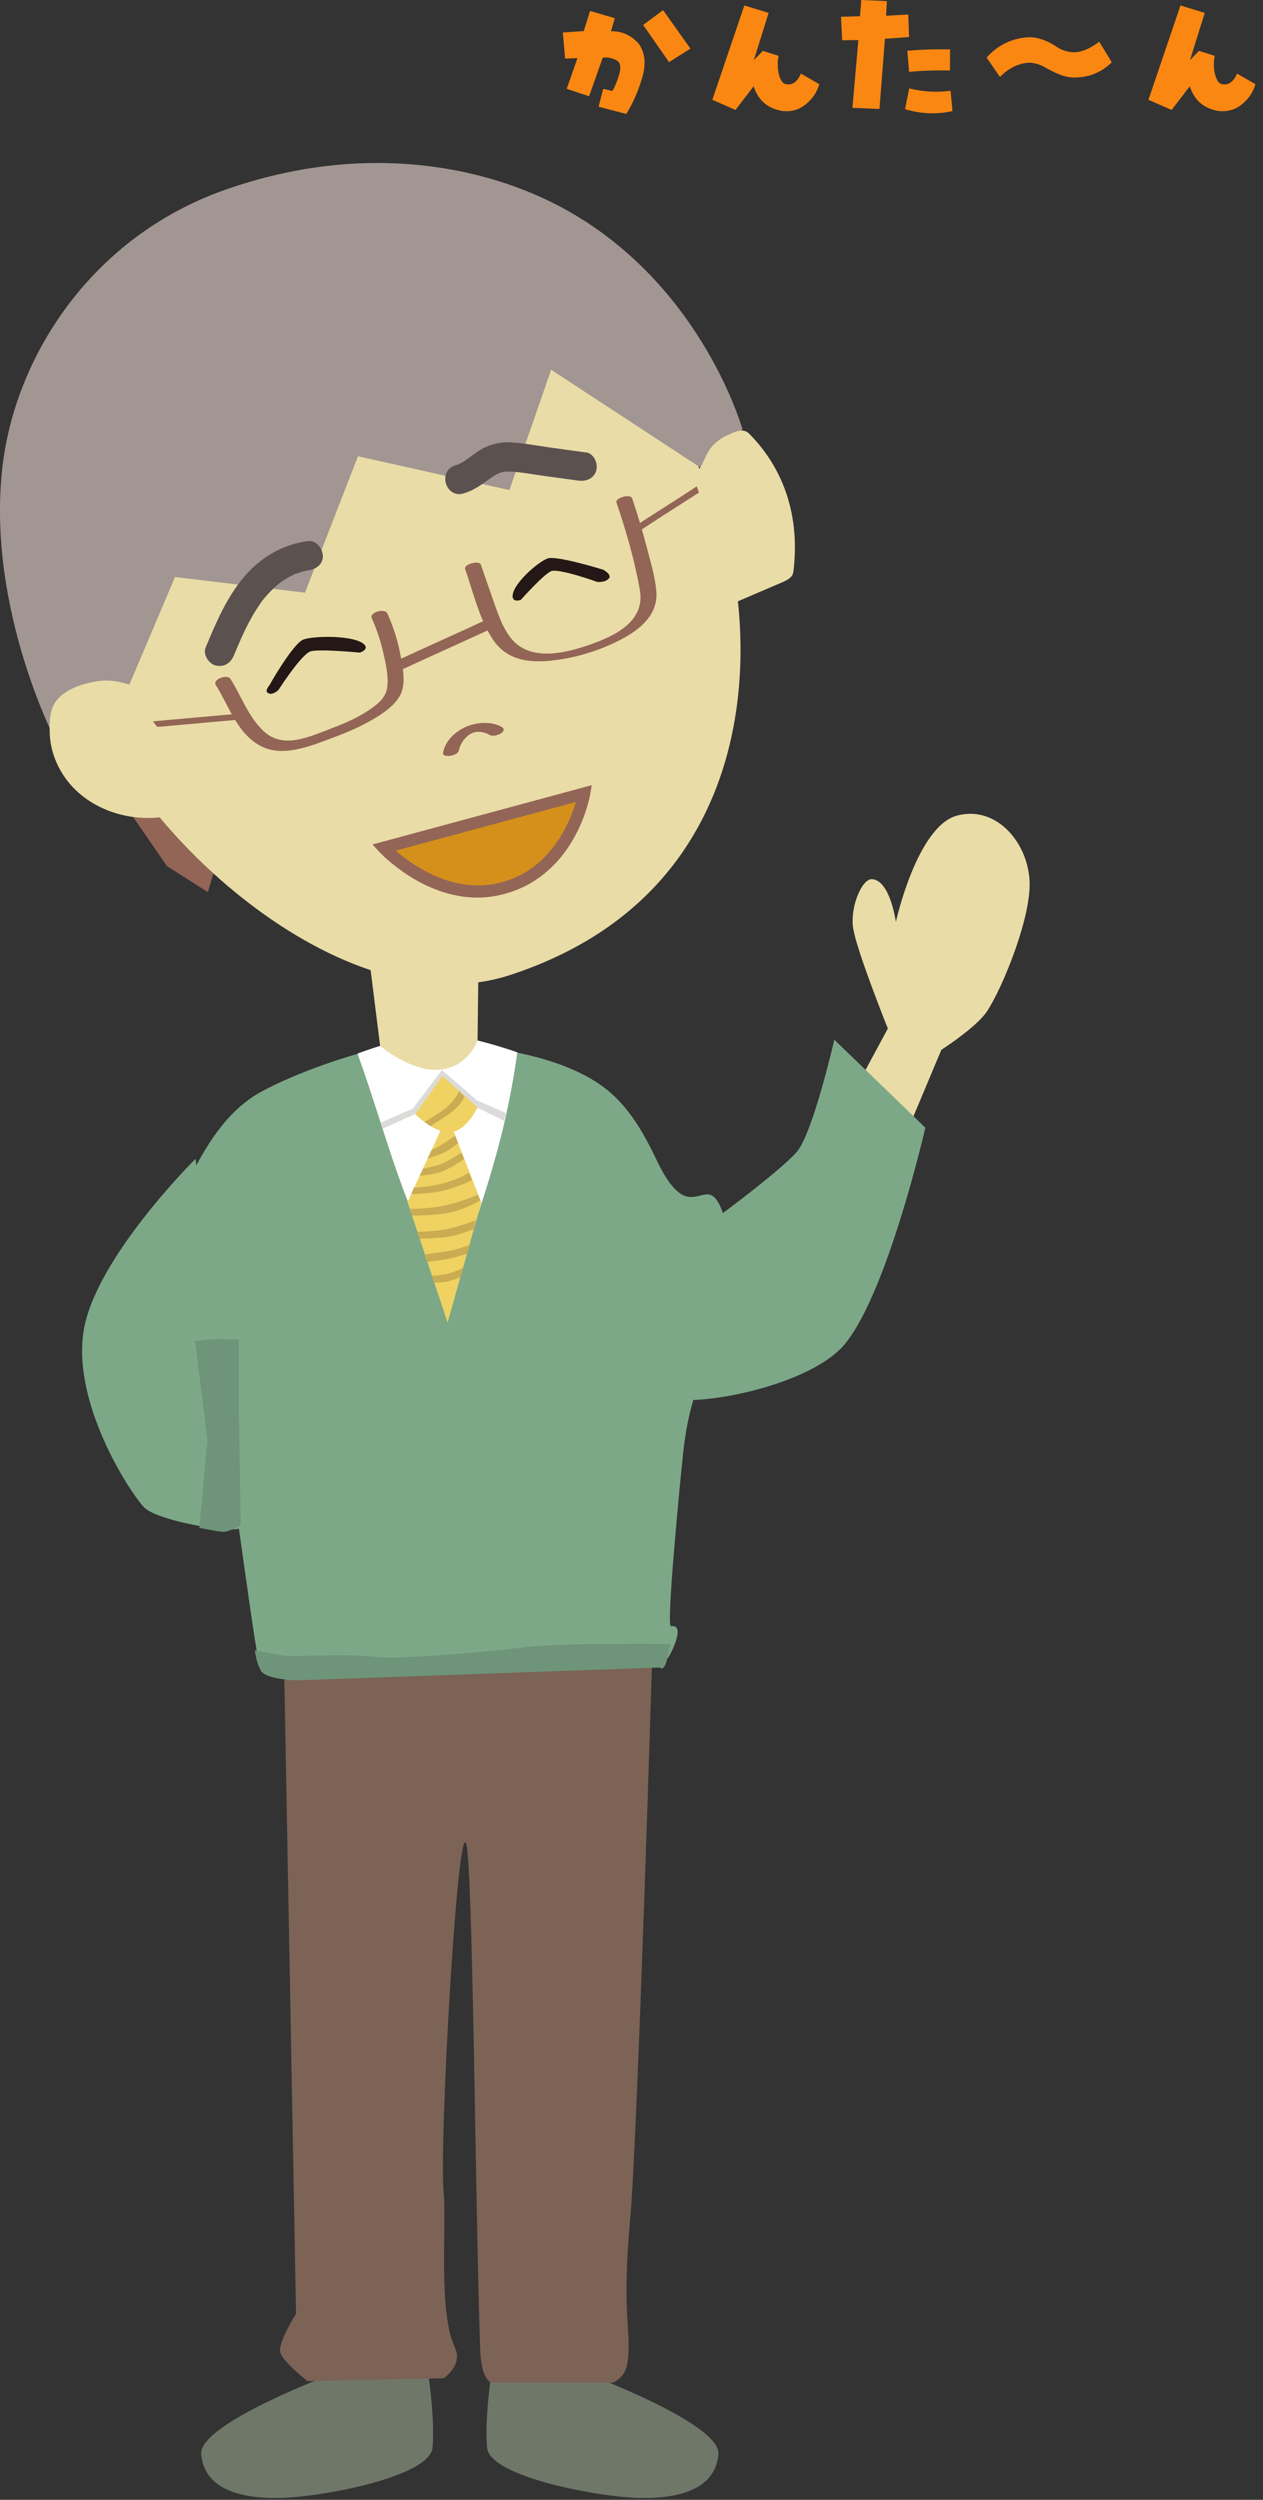 <svg width="92" height="182" viewBox="0 0 92 182" fill="none" xmlns="http://www.w3.org/2000/svg">
<rect x="0" y="0" width="92" height="182" fill="#333333" stroke="none"/>
<g clip-path="url(#clip0_2026_17137)">
<path d="M41.688 172.415C41.688 172.415 52.543 176.325 52.331 178.685C52.119 181.051 49.846 181.896 46.739 181.867C43.632 181.831 35.679 180.323 35.482 178.211C35.284 176.099 35.811 172.684 35.811 172.684L41.688 172.415Z" fill="#6F7769"/>
<path d="M25.299 172.415C25.299 172.415 14.443 176.325 14.655 178.685C14.867 181.044 17.141 181.896 20.247 181.867C23.354 181.838 31.308 180.323 31.505 178.211C31.702 176.099 31.176 172.684 31.176 172.684L25.299 172.415Z" fill="#6F7769"/>
<path d="M17.816 62.24L18.174 64.701L15.704 63.062L15.141 64.949L12.166 63.062L7.473 56.261L12.787 56.873L17.816 62.24Z" fill="#936556"/>
<path d="M42.725 24.721C42.725 24.721 49.282 28.85 52.279 37.13C55.276 45.417 56.227 64.73 37.184 70.978C24.794 75.042 9.077 59.785 6.614 50.835C4.151 41.885 10.123 26.279 20.876 22.172C31.629 18.064 37.191 20.963 42.732 24.721H42.725Z" fill="#E9DCA6"/>
<path d="M54.087 31.275C54.087 31.275 51.324 21.291 41.901 15.661C36.017 12.137 26.755 10.163 16.375 13.826C6.668 17.256 1.105 25.93 0.176 34.006C-1.008 44.39 4.16 54.141 4.16 54.141L9.343 50.034L12.749 42.009L22.216 43.152L26.076 33.219L37.106 35.681L40.147 26.92L51.258 34.195L54.087 31.26V31.275Z" fill="#A29693"/>
<path d="M44.907 36.591C45.609 38.659 46.23 40.8 46.61 42.956C47.005 45.228 44.826 46.284 42.999 46.924C41.171 47.565 38.671 48.17 37.282 46.538C36.734 45.89 36.42 45.082 36.135 44.295C35.762 43.239 35.397 42.176 35.031 41.12C34.907 40.756 33.766 41.084 33.883 41.426C34.461 43.094 34.892 44.987 35.857 46.487C36.822 47.988 38.328 48.264 39.995 48.111C41.822 47.944 43.628 47.398 45.258 46.546C46.625 45.832 47.962 44.74 47.809 43.036C47.714 41.965 47.378 40.873 47.107 39.831C46.8 38.637 46.442 37.457 46.047 36.285C45.923 35.921 44.782 36.248 44.9 36.591H44.907Z" fill="#936556"/>
<path d="M27.069 44.98C27.434 45.796 27.72 46.64 27.917 47.507C28.1 48.315 28.341 49.335 28.187 50.158C28.034 50.981 27.171 51.52 26.499 51.935C25.746 52.394 24.927 52.736 24.101 53.049C22.529 53.639 20.622 54.571 19.196 53.224C18.07 52.16 17.588 50.689 16.784 49.422C16.557 49.066 15.446 49.451 15.724 49.888C16.66 51.359 17.208 53.216 18.772 54.192C20.497 55.27 22.668 54.287 24.372 53.661C25.293 53.318 26.192 52.932 27.047 52.444C27.807 52 28.728 51.418 29.152 50.609C29.576 49.801 29.35 48.723 29.203 47.864C29.013 46.764 28.677 45.694 28.224 44.674C28.034 44.245 26.901 44.587 27.076 44.98H27.069Z" fill="#936556"/>
<path d="M36.601 52.954C35.789 52.481 34.686 52.569 33.86 52.954C33.107 53.311 32.434 53.959 32.273 54.797C32.193 55.219 33.348 55.037 33.421 54.651C33.472 54.374 33.589 54.127 33.757 53.901C33.845 53.785 33.904 53.719 34.02 53.617C34.05 53.588 34.086 53.566 34.115 53.537C34.13 53.523 34.174 53.493 34.13 53.522C34.196 53.471 34.276 53.435 34.349 53.391C34.298 53.42 34.313 53.406 34.349 53.391C34.386 53.377 34.437 53.355 34.474 53.34C34.393 53.362 34.554 53.304 34.474 53.34C34.518 53.326 34.561 53.319 34.605 53.304C34.657 53.289 34.671 53.289 34.605 53.304C34.649 53.304 34.693 53.289 34.737 53.282C34.752 53.282 34.876 53.275 34.781 53.282C34.817 53.282 34.854 53.282 34.883 53.282C34.978 53.282 35.022 53.282 35.066 53.297C35.139 53.311 35.219 53.326 35.292 53.34C35.395 53.37 35.556 53.442 35.665 53.508C35.892 53.639 36.272 53.522 36.477 53.399C36.645 53.297 36.806 53.093 36.579 52.962L36.601 52.954Z" fill="#936556"/>
<path d="M35.62 45.031C33.361 46.08 31.088 47.092 28.829 48.133C28.631 48.221 28.383 48.447 28.544 48.672C28.705 48.898 29.114 48.825 29.319 48.73C31.577 47.682 33.851 46.67 36.11 45.628C36.307 45.541 36.556 45.315 36.395 45.089C36.234 44.864 35.825 44.936 35.62 45.031Z" fill="#936556"/>
<path d="M17.742 51.928L11.382 52.495C11.148 52.517 10.768 52.576 10.614 52.772C10.461 52.969 10.746 52.991 10.892 52.976L17.252 52.408C17.486 52.386 17.866 52.328 18.019 52.131C18.173 51.935 17.888 51.913 17.742 51.928Z" fill="#936556"/>
<path d="M46.797 38.513C48.434 37.428 50.108 36.401 51.746 35.316C51.965 35.171 51.548 35.163 51.483 35.171C51.212 35.2 50.934 35.287 50.715 35.433C49.078 36.518 47.404 37.545 45.766 38.63C45.547 38.776 45.964 38.783 46.029 38.776C46.3 38.746 46.578 38.659 46.797 38.513Z" fill="#936556"/>
<path d="M50.535 34.741C51.588 33.474 51.222 32.542 53.02 31.668C53.342 31.515 53.693 31.362 53.993 31.348C54.314 31.333 54.49 31.486 54.636 31.639C57.158 34.224 58.262 37.661 57.801 41.55C57.787 41.696 57.757 41.849 57.618 42.002C57.443 42.191 57.136 42.33 56.858 42.446C55.762 42.919 54.658 43.385 53.562 43.859" fill="#E9DCA6"/>
<path d="M11.588 50.551C10.754 50.245 9.906 49.976 9.044 49.736C8.393 49.553 7.728 49.495 7.055 49.604C6.032 49.765 4.767 50.158 4.102 51.017C3.605 51.665 3.598 52.539 3.62 53.318C3.634 53.974 3.766 54.622 4 55.234C5.199 58.387 8.685 59.938 11.931 59.472C13.254 59.283 15.637 58.503 15.476 56.77C15.381 55.794 14.351 55.343 13.627 54.891L13.949 55.095C12.567 54.221 11.412 53.049 10.542 51.673L10.71 51.949C10.666 51.884 10.63 51.811 10.586 51.745C10.359 51.359 10.104 51.228 9.65 51.141C9.073 51.039 8.364 51.119 7.808 51.279C7.253 51.44 6.595 51.665 6.149 52.073C5.937 52.27 5.44 52.728 5.637 53.063C6.185 53.981 6.8 54.826 7.567 55.576C8.335 56.326 9.241 56.916 10.177 57.484L9.855 57.28C10.126 57.447 10.367 57.63 10.55 57.899L10.381 57.622C10.484 57.804 10.535 57.986 10.535 58.198V57.877C10.535 57.979 10.513 58.059 10.476 58.154L10.652 57.819C10.55 57.972 10.601 57.943 10.798 57.717C12.75 57.112 13.342 56.865 12.574 56.974C13.415 56.872 12.867 56.938 12.648 56.945C12.428 56.938 12.494 56.945 12.852 56.967C12.772 56.96 12.699 56.952 12.618 56.938C12.465 56.916 12.311 56.887 12.165 56.858C12.092 56.843 12.011 56.821 11.938 56.807C12.202 56.88 12.238 56.887 12.055 56.836C11.909 56.785 11.763 56.734 11.624 56.676C11.339 56.559 11.061 56.413 10.798 56.253L11.12 56.457C10.359 55.977 9.731 55.358 9.256 54.593L9.424 54.87C8.868 53.93 8.583 52.874 8.59 51.782V52.102C8.59 51.68 8.605 51.199 8.795 50.806L8.62 51.141C8.649 51.083 8.693 51.032 8.744 50.988L7.962 51.629C7.538 51.92 4.548 52.008 5.623 52.175C5.791 52.204 5.257 52.066 5.593 52.175C5.82 52.248 6.054 52.313 6.28 52.386C6.734 52.532 7.187 52.685 7.64 52.845C8.729 53.238 10.169 52.94 11.134 52.343C11.478 52.131 12.019 51.804 12.092 51.367C12.15 50.995 11.975 50.704 11.609 50.566L11.588 50.551Z" fill="#E9DCA6"/>
<path d="M42.691 32.942C41.777 32.818 40.863 32.695 39.949 32.564C39.036 32.432 38.1 32.25 37.172 32.207C36.309 32.163 35.512 32.403 34.796 32.877C34.27 33.226 33.743 33.721 33.188 33.874C31.865 34.246 32.427 36.299 33.758 35.928C34.445 35.731 34.993 35.345 35.556 34.938C36.119 34.53 36.477 34.297 37.172 34.333C37.968 34.37 38.765 34.53 39.555 34.639L42.12 34.989C42.691 35.069 43.268 34.85 43.436 34.246C43.575 33.751 43.268 33.015 42.691 32.935V32.942Z" fill="#5B514F"/>
<path d="M22.451 39.395C20.608 39.62 19 40.574 17.801 41.972C16.508 43.495 15.74 45.315 14.98 47.143C14.768 47.66 15.214 48.337 15.725 48.454C16.347 48.592 16.807 48.264 17.041 47.711C17.341 46.99 17.626 46.306 17.999 45.57C18.189 45.199 18.386 44.834 18.605 44.485C18.81 44.157 19.066 43.779 19.241 43.567C19.475 43.291 19.724 43.021 19.994 42.774C20.301 42.497 20.375 42.439 20.725 42.206C20.879 42.111 21.032 42.016 21.193 41.936C21.274 41.892 21.354 41.856 21.434 41.82C21.595 41.739 21.434 41.82 21.529 41.783C21.698 41.718 21.866 41.667 22.041 41.616C22.129 41.594 22.217 41.572 22.304 41.55C22.341 41.543 22.641 41.499 22.451 41.521C23.006 41.456 23.547 41.084 23.518 40.458C23.496 39.941 23.043 39.322 22.451 39.395Z" fill="#5B514F"/>
<path d="M42.558 57.768C42.558 57.768 41.696 62.837 37.281 64.461C32.208 66.325 27.953 61.715 27.953 61.715L42.566 57.768H42.558Z" fill="#D4901A"/>
<path d="M34.779 65.349C30.766 65.349 27.776 62.174 27.623 62.014L27.133 61.482L43.105 57.164L42.988 57.841C42.952 58.059 42.031 63.179 37.425 64.868C36.504 65.203 35.62 65.349 34.772 65.349H34.779ZM28.821 61.934C30.093 63.033 33.405 65.422 37.126 64.053C40.291 62.888 41.541 59.778 41.95 58.387L28.814 61.934H28.821Z" fill="#936556"/>
<path d="M47.52 120.294C47.52 120.294 46.439 155.76 45.905 161.549C45.254 168.62 46.029 169.705 45.715 171.978C45.547 173.201 44.611 173.47 44.611 173.47H35.876C35.876 173.47 35.064 173.485 34.977 171.06C34.626 161.251 34.45 134.925 33.931 134.153C33.281 133.184 31.987 156.066 32.316 159.612C32.542 162.059 31.906 168.307 33.135 170.907C33.748 172.203 32.316 173.15 32.316 173.15L22.404 173.354C22.404 173.354 20.54 171.934 20.408 171.213C20.276 170.492 21.563 168.46 21.563 168.46L20.671 119.974C20.671 119.974 32.637 117.396 36.848 118.365C41.051 119.333 47.52 120.302 47.52 120.302V120.294Z" fill="#7C6355"/>
<path d="M53.121 89.993C51.637 83.424 50.724 90.539 47.829 84.458C46.981 82.681 46.009 80.926 44.539 79.615C41.053 76.498 33.977 75.857 29.81 76.04C26.433 76.185 20.57 78.508 18.618 79.724C16.594 80.984 15.234 83.052 14.13 85.164C10.79 91.544 12.252 93.969 11.703 101.142C11.667 101.608 16.257 106.247 16.63 106.531C16.886 106.727 18.721 121.707 19.042 121.7C31.067 121.394 36.594 121.059 48.618 120.746C48.706 120.746 50.066 118.19 48.874 118.401C48.509 118.467 49.561 107.587 49.781 105.621C50.556 98.68 53.246 98.061 53.333 95.622" fill="#7DA888"/>
<path d="M26.039 76.702C28.261 82.827 29.351 88.339 33.013 94.02C34.84 87.953 36.653 83.941 37.684 76.615C37.684 76.615 33.678 75.18 31.551 75.319C29.255 75.464 26.039 76.709 26.039 76.709V76.702Z" fill="white"/>
<path d="M35.06 87.56L32.955 82.142L32.195 82.084L29.688 87.517L32.604 96.292L35.06 87.56Z" fill="#EFD261"/>
<path d="M34.845 70.862L34.787 75.756C34.787 75.756 34.1 77.707 32.024 77.882C29.94 78.057 27.689 76.149 27.689 76.149L26.914 69.952L34.845 70.862Z" fill="#E9DCA6"/>
<path d="M68.568 76.44L61.551 93.139L57.457 88.281L64.672 74.882C64.672 74.882 62.333 69.056 62.135 67.505C61.938 65.954 62.801 63.987 63.502 64.009C64.84 64.053 65.257 67.119 65.257 67.119C65.257 67.119 66.792 60.157 69.716 59.378C72.64 58.598 75.001 61.482 75.001 64.395C75.001 67.308 72.662 72.748 71.689 73.906C70.717 75.064 68.568 76.433 68.568 76.433V76.44Z" fill="#E9DCA6"/>
<path d="M67.404 82.106C66.819 81.523 60.773 75.697 60.773 75.697C60.773 75.697 59.217 82.492 58.047 83.853C56.877 85.215 52.396 88.514 52.396 88.514C52.396 88.514 47.323 100.093 48.105 101.448C48.888 102.81 58.771 101.237 61.556 97.836C64.677 94.027 67.404 82.106 67.404 82.106Z" fill="#7DA888"/>
<path d="M14.24 84.371C14.24 84.371 6.923 91.617 6.09 96.911C5.256 102.205 9.438 108.614 10.483 109.728C11.528 110.842 18.173 111.883 17.544 111.046C16.916 110.209 14.248 84.371 14.248 84.371H14.24Z" fill="#7DA888"/>
<path d="M27.75 81.72L30.082 80.707L32.187 77.904L34.716 80.096L36.858 81.035L36.719 81.603L33.62 80.081L32.304 78.516L30.455 81.013L27.882 82.171L27.75 81.72Z" fill="#DBDBD9"/>
<path d="M32.223 78.334L34.782 80.635C34.782 80.635 33.985 82.332 32.823 82.433C31.66 82.528 30.242 81.115 30.242 81.115L32.223 78.341V78.334Z" fill="#EFD261"/>
<path d="M33.429 79.433C33.429 79.433 33.305 79.819 32.815 80.358C32.325 80.897 30.922 81.683 30.922 81.683L31.346 81.982C31.346 81.982 32.749 81.144 33.203 80.707C33.656 80.271 33.831 79.819 33.831 79.819L33.429 79.433Z" fill="#CAAC52"/>
<path d="M33.158 82.681C33.158 82.681 32.164 83.358 31.937 83.482C31.711 83.606 31.44 83.722 31.44 83.722L31.141 84.356C31.141 84.356 31.587 84.21 32.105 84.021C32.624 83.832 33.37 83.227 33.37 83.227L33.158 82.681Z" fill="#CAAC52"/>
<path d="M30.818 85.091L30.562 85.609C30.562 85.609 31.615 85.514 32.229 85.281C32.843 85.048 33.808 84.385 33.808 84.385L33.618 83.919C33.618 83.919 32.492 84.625 32.12 84.756C31.747 84.888 30.818 85.091 30.818 85.091Z" fill="#CAAC52"/>
<path d="M30.154 86.453C30.154 86.453 30.966 86.482 32.26 86.155C33.553 85.827 34.146 85.376 34.146 85.376L34.387 85.914C34.387 85.914 33.305 86.453 32.252 86.694C31.2 86.934 29.957 86.934 29.957 86.934L30.147 86.453H30.154Z" fill="#CAAC52"/>
<path d="M29.859 88.012C29.859 88.012 31.292 88.012 32.396 87.771C33.5 87.531 34.801 86.992 34.801 86.992L34.991 87.393C34.991 87.393 33.719 88.143 32.506 88.332C31.292 88.522 30.02 88.492 30.02 88.492L29.859 88.012Z" fill="#CAAC52"/>
<path d="M30.371 89.68C30.371 89.68 31.723 89.68 32.666 89.461C33.609 89.243 34.662 88.842 34.662 88.842L34.501 89.49C34.501 89.49 33.397 89.92 32.776 90.029C32.155 90.138 30.561 90.189 30.561 90.189L30.371 89.68Z" fill="#CAAC52"/>
<path d="M30.921 91.325C30.921 91.325 32.062 91.18 32.727 91.07C33.392 90.961 34.233 90.619 34.233 90.619L34.057 91.26C34.057 91.26 33.37 91.493 32.785 91.624C32.266 91.74 31.104 91.879 31.104 91.879L30.907 91.318L30.921 91.325Z" fill="#CAAC52"/>
<path d="M31.468 92.891C31.468 92.891 32.302 92.818 32.704 92.716C33.106 92.614 33.749 92.308 33.749 92.308L33.552 92.978C33.552 92.978 33.142 93.153 32.755 93.262C32.367 93.372 31.622 93.386 31.622 93.386L31.461 92.891H31.468Z" fill="#CAAC52"/>
<path d="M18.565 120.156C18.565 120.156 18.66 121.11 19.041 121.686C19.421 122.261 21.541 122.341 21.541 122.341L48.068 121.402C48.068 121.402 48.368 121.78 48.609 120.732L48.85 119.683C48.85 119.683 40.846 119.603 38.331 119.916C35.817 120.229 28.989 120.855 27.345 120.622C25.7 120.389 21.065 120.622 20.671 120.542C20.276 120.462 18.551 120.149 18.551 120.149L18.565 120.156Z" fill="#6E9479"/>
<path d="M17.537 111.039L17.384 101.572V97.537L15.783 97.486L14.211 97.632L15.11 104.827L14.518 111.228C14.518 111.228 15.899 111.527 16.294 111.527C16.689 111.527 17.53 111.046 17.53 111.046L17.537 111.039Z" fill="#6E9479"/>
<path d="M19.474 50.42C19.811 50.704 20.286 50.231 20.286 50.231C20.286 50.231 21.96 47.609 22.632 47.42C23.305 47.231 26.221 47.515 26.221 47.515C26.221 47.515 26.938 47.274 26.506 46.896C25.768 46.24 22.873 46.277 22.106 46.561C21.338 46.845 19.62 49.896 19.62 49.896C19.62 49.896 19.299 50.267 19.474 50.42Z" fill="#231815"/>
<path d="M44.343 42.118C44.087 42.431 43.503 42.366 43.503 42.366C43.503 42.366 40.688 41.353 40.14 41.587C39.592 41.82 37.932 43.677 37.932 43.677C37.932 43.677 37.319 43.902 37.34 43.378C37.37 42.475 39.234 40.873 39.906 40.654C40.579 40.436 43.934 41.477 43.934 41.477C43.934 41.477 44.599 41.82 44.351 42.125L44.343 42.118Z" fill="#231815"/>
</g>
<path d="M88.894 6.094C89.191 6.188 89.441 6.156 89.644 6C89.856 5.844 90.008 5.629 90.102 5.355L91.449 6.129C91.277 6.715 90.949 7.203 90.465 7.594C89.988 7.984 89.43 8.148 88.789 8.086C87.703 7.914 86.996 7.312 86.668 6.281L85.344 8.004L83.656 7.266L85.988 0.398L87.758 0.938L86.68 4.383L87.336 3.703L88.484 4.066C88.398 4.488 88.398 4.906 88.484 5.32C88.578 5.727 88.715 5.984 88.894 6.094Z" fill="#FA8712"/>
<path d="M78.207 3.809C78.769 3.809 79.391 3.551 80.07 3.035L80.984 4.535C80.289 5.215 79.465 5.582 78.512 5.637C78.082 5.668 77.672 5.609 77.281 5.461C76.891 5.312 76.516 5.133 76.156 4.922C75.805 4.711 75.418 4.59 74.996 4.559C74.207 4.598 73.488 4.945 72.84 5.602L71.867 4.195C72.602 3.367 73.508 2.883 74.586 2.742C75.008 2.68 75.422 2.715 75.828 2.848C76.242 2.98 76.629 3.172 76.988 3.422C77.356 3.664 77.762 3.793 78.207 3.809Z" fill="#FA8712"/>
<path d="M62.527 2.918L61.344 2.93L61.262 1.219L62.645 1.184L62.738 0L64.602 0.082L64.543 1.148L66.16 1.055L66.219 2.695L64.461 2.824L64.062 7.934L62.094 7.852L62.527 2.918ZM66.231 6.434C67.215 6.684 68.219 6.742 69.242 6.609L69.383 8.086C68.219 8.344 67.066 8.297 65.926 7.945L66.231 6.434ZM66.219 5.227L66.09 3.691C67.121 3.605 68.16 3.574 69.207 3.598L69.195 5.133C68.195 5.109 67.203 5.141 66.219 5.227Z" fill="#FA8712"/>
<path d="M57.125 6.094C57.422 6.188 57.672 6.156 57.875 6C58.086 5.844 58.238 5.629 58.332 5.355L59.68 6.129C59.508 6.715 59.18 7.203 58.695 7.594C58.219 7.984 57.66 8.148 57.02 8.086C55.934 7.914 55.227 7.312 54.898 6.281L53.574 8.004L51.887 7.266L54.219 0.398L55.988 0.938L54.91 4.383L55.566 3.703L56.715 4.066C56.629 4.488 56.629 4.906 56.715 5.32C56.809 5.727 56.945 5.984 57.125 6.094Z" fill="#FA8712"/>
<path d="M42.066 4.23L41.164 4.266L41 2.367L42.523 2.262L42.98 0.797L44.785 1.324L44.504 2.273C45.332 2.266 46.016 2.582 46.555 3.223C47 3.879 47.07 4.707 46.766 5.707C46.461 6.707 46.078 7.57 45.617 8.297L43.602 7.77L43.941 6.469L44.609 6.621C44.805 6.293 44.973 5.883 45.113 5.391C45.254 4.898 45.191 4.566 44.926 4.395C44.605 4.223 44.266 4.156 43.906 4.195L42.91 7.008L41.281 6.469L42.066 4.23ZM46.848 1.816L48.301 0.738L50.293 3.539L48.734 4.523L46.848 1.816Z" fill="#FA8712"/>
<defs>
<clipPath id="clip0_2026_17137">
<rect width="75" height="170" fill="white" transform="translate(0 11.867)"/>
</clipPath>
</defs>
</svg>

